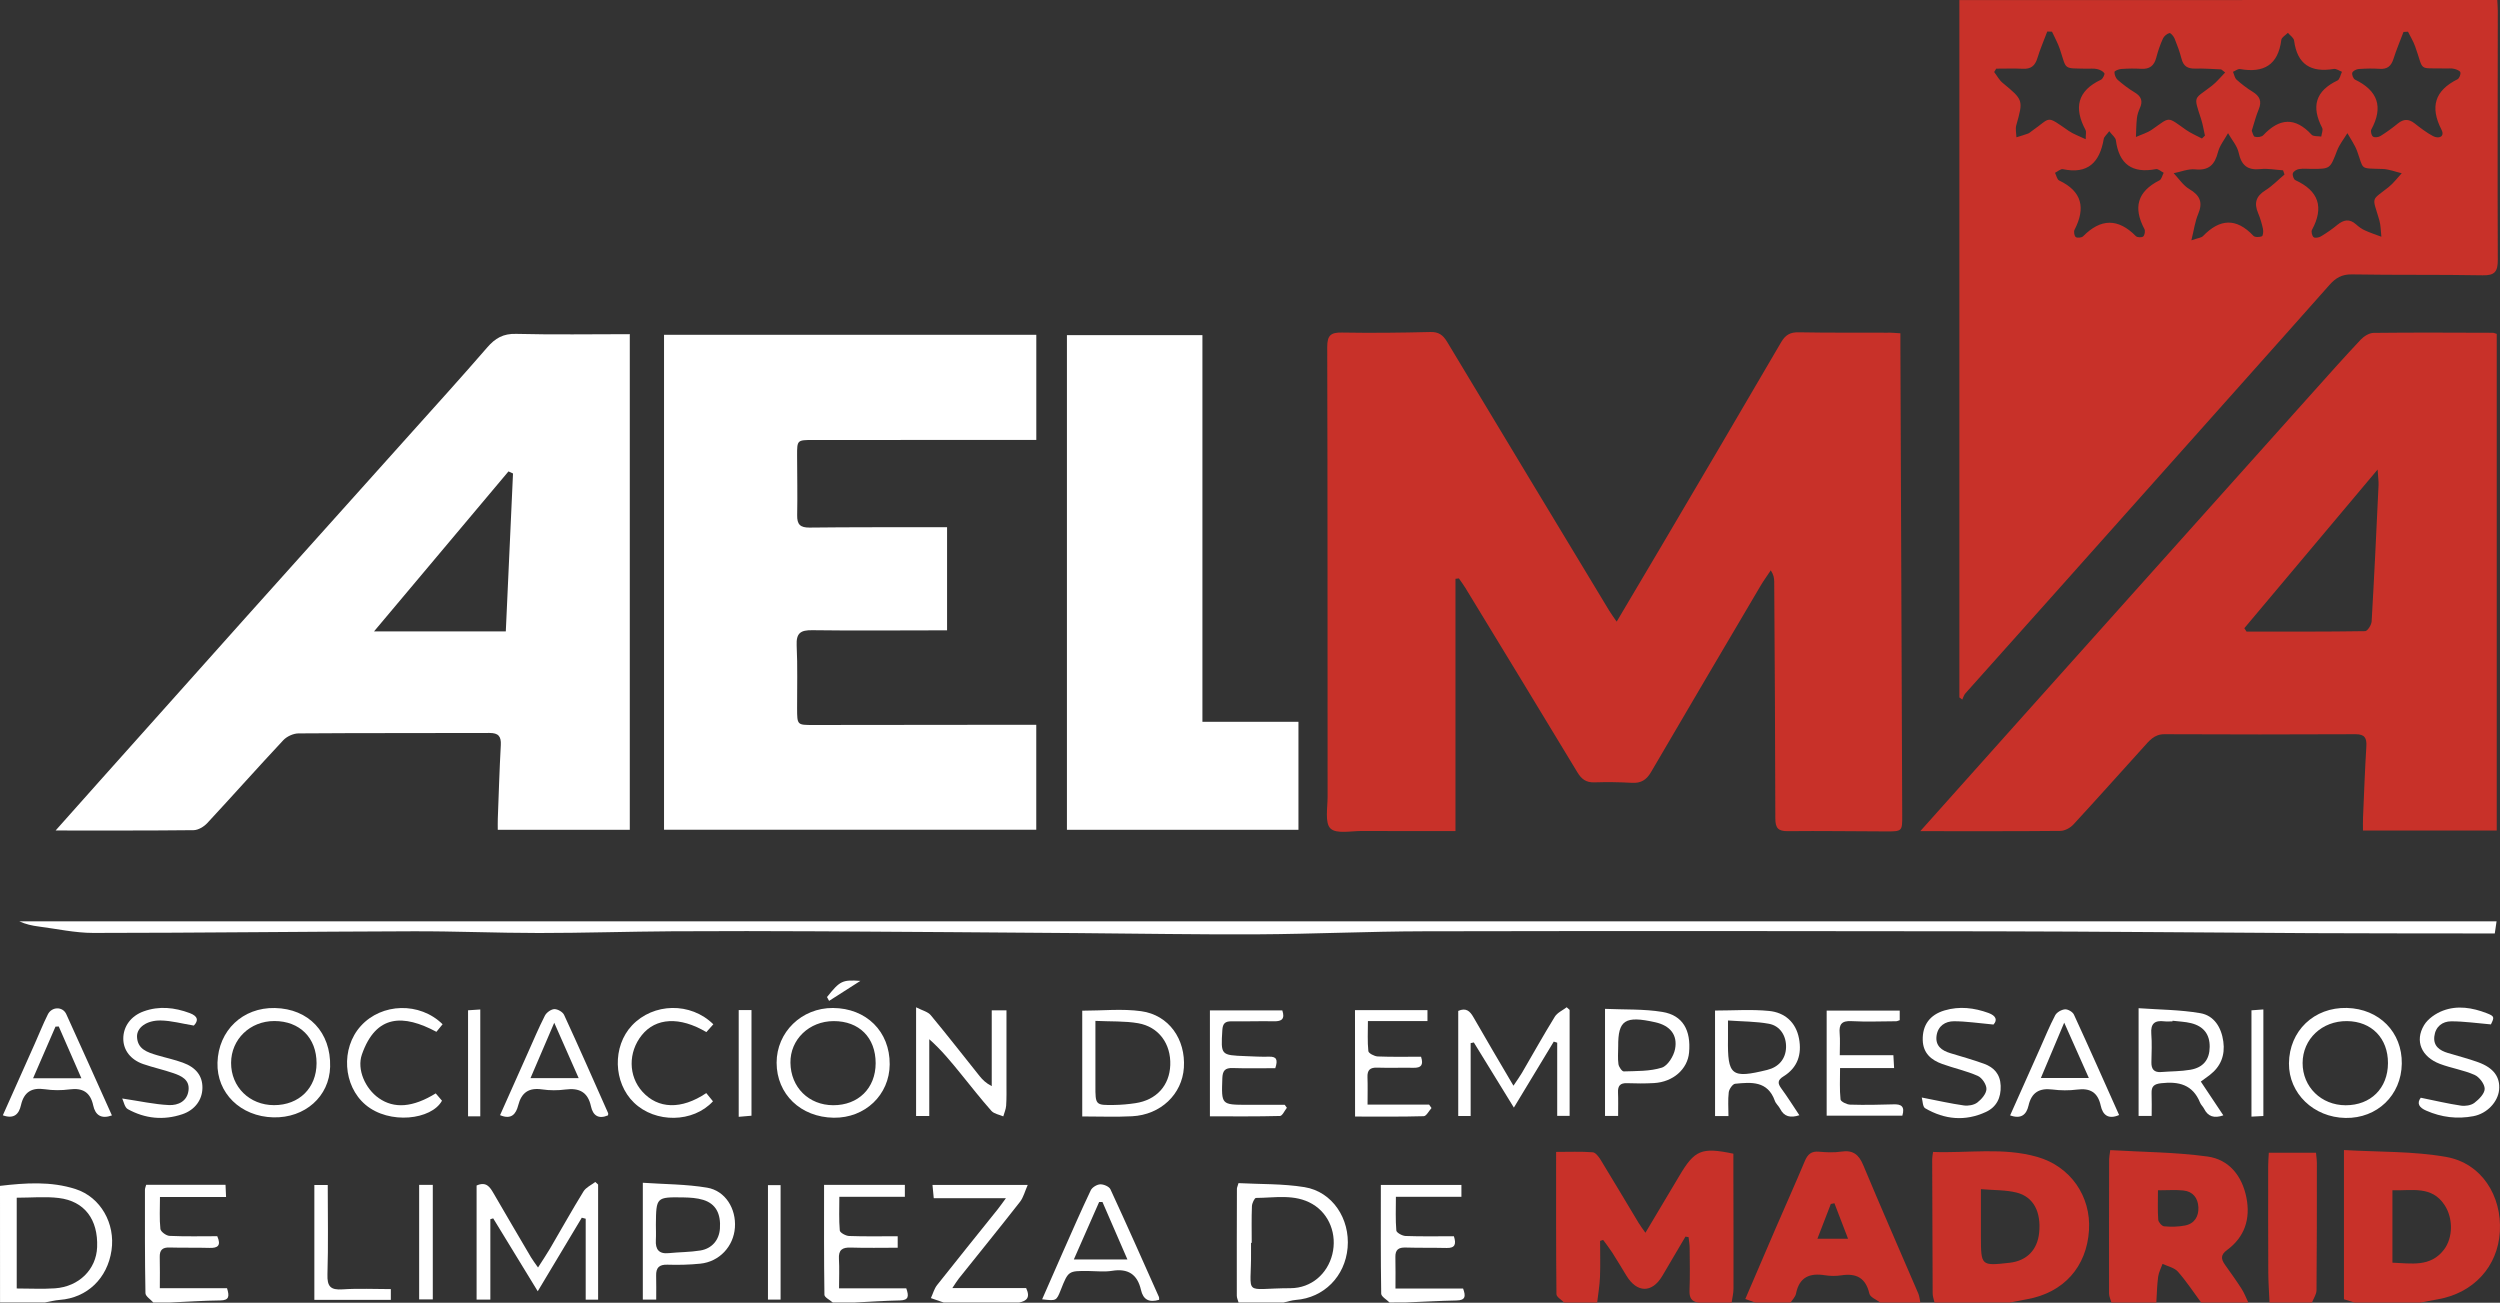 <svg width="664" height="346" viewBox="0 0 664 346" fill="none" xmlns="http://www.w3.org/2000/svg">
<rect x="0" y="0" width="664" height="346" fill="#333333" stroke="none"/>
<g clip-path="url(#clip0_97_309)">
<path d="M415.429 345.949C414.717 345.212 413.4 344.474 413.391 343.736C413.266 331.337 413.304 318.928 413.304 305.946C416.679 305.946 419.861 305.81 423.024 306.043C423.784 306.102 424.63 307.238 425.14 308.063C428.533 313.607 431.841 319.2 435.196 324.773C435.667 325.56 436.235 326.288 437.023 327.424C440.157 322.171 443.099 317.258 446.012 312.335C450.098 305.432 451.906 304.645 460.386 306.422C460.386 308.325 460.386 310.296 460.386 312.277C460.405 322.278 460.444 332.278 460.415 342.279C460.415 343.512 460.088 344.736 459.915 345.969C456.992 345.969 454.069 345.969 451.146 345.969C449.262 345.726 448.656 344.678 448.733 342.755C448.887 338.978 448.801 335.182 448.772 331.395C448.762 330.453 448.579 329.521 448.483 328.579C448.204 328.531 447.935 328.492 447.656 328.443C445.599 331.929 443.561 335.424 441.494 338.91C438.782 343.474 434.792 343.435 431.995 338.842C430.735 336.784 429.504 334.706 428.207 332.677C427.466 331.521 426.601 330.434 425.793 329.317C425.524 329.404 425.255 329.502 424.986 329.589C424.986 332.793 425.082 336.007 424.957 339.201C424.861 341.454 424.466 343.707 424.207 345.949C421.284 345.949 418.352 345.949 415.429 345.949Z" fill="#C83129"/>
<path d="M625.34 345.95C624.456 345.678 623.571 345.406 622.552 345.085C622.552 332.143 622.552 319.258 622.552 305.451C631.782 305.995 640.915 305.723 649.732 307.286C659.096 308.956 664.529 317.588 663.961 327.162C663.413 336.425 656.962 343.435 647.482 345.095C645.944 345.367 644.415 345.668 642.886 345.95C637.041 345.95 631.186 345.95 625.34 345.95ZM635.426 316.141C635.426 322.783 635.426 328.948 635.426 335.366C640.444 335.551 645.482 336.599 649.078 331.958C651.539 328.783 651.597 323.598 649.28 320.064C645.867 314.86 640.589 316.287 635.426 316.141Z" fill="#C83129"/>
<path d="M513.804 345.95C513.631 345.144 513.323 344.338 513.313 343.522C513.246 331.638 513.217 319.753 513.188 307.859C513.188 307.354 513.304 306.849 513.419 305.956C522.745 306.315 532.033 304.674 541.109 307.277C549.944 309.811 555.396 317.753 554.838 326.734C554.232 336.483 548.118 343.309 538.426 345.066C536.898 345.348 535.369 345.649 533.84 345.94C527.177 345.95 520.495 345.95 513.804 345.95ZM526.129 315.84C526.129 320.491 526.12 324.462 526.129 328.434C526.149 336.24 526.158 336.24 533.783 335.386C538.292 334.881 541.138 331.978 541.599 327.424C542.157 321.88 540.109 317.87 535.58 316.743C532.715 316.025 529.648 316.141 526.129 315.84Z" fill="#C83129"/>
<path d="M560.799 345.95C560.578 345.163 560.174 344.367 560.164 343.58C560.136 331.677 560.155 319.782 560.184 307.879C560.184 307.374 560.299 306.869 560.482 305.471C569.164 305.985 577.807 306.005 586.296 307.17C591.998 307.947 595.507 312.277 596.651 318.103C597.766 323.763 596.18 328.56 591.498 332.007C589.758 333.288 589.883 334.405 590.959 335.92C592.478 338.056 594.007 340.182 595.42 342.396C596.122 343.503 596.584 344.765 597.151 345.95C592.978 345.95 588.796 345.95 584.623 345.95C582.585 343.192 580.701 340.299 578.441 337.745C577.499 336.687 575.759 336.347 574.374 335.677C573.971 336.823 573.365 337.929 573.202 339.114C572.903 341.376 572.865 343.668 572.721 345.95C568.74 345.95 564.77 345.95 560.799 345.95ZM573.153 316.141C573.153 318.986 573.048 321.491 573.23 323.977C573.278 324.618 574.201 325.666 574.798 325.715C576.643 325.87 578.557 325.851 580.364 325.492C582.854 324.996 584.008 323.084 583.893 320.637C583.777 318.171 582.412 316.442 579.884 316.19C577.836 315.976 575.749 316.141 573.153 316.141Z" fill="#C83129"/>
<path d="M466.183 345.95C465.424 345.678 464.655 345.406 463.549 345.017C466.27 338.687 468.933 332.453 471.616 326.239C474.192 320.278 476.855 314.355 479.365 308.364C480.115 306.577 481.095 305.713 483.105 305.888C485.066 306.063 487.095 306.16 489.027 305.869C492.113 305.403 493.69 306.597 494.882 309.471C499.642 320.88 504.622 332.191 509.496 343.551C509.814 344.289 509.862 345.153 510.044 345.959C506.497 345.959 502.939 345.959 499.392 345.959C498.392 345.182 496.728 344.561 496.507 343.6C495.536 339.386 493.046 338.124 489.066 338.726C487.643 338.939 486.133 338.939 484.72 338.706C480.672 338.065 477.894 339.163 477.019 343.6C476.846 344.454 476.077 345.173 475.586 345.959C472.452 345.95 469.318 345.95 466.183 345.95ZM482.701 329.016C485.585 329.016 487.941 329.016 490.844 329.016C489.508 325.54 488.364 322.559 487.22 319.579C486.902 319.647 486.585 319.705 486.268 319.773C485.143 322.666 484.028 325.569 482.701 329.016Z" fill="#C83129"/>
<path d="M602.785 345.95C602.67 343.338 602.478 340.716 602.458 338.104C602.41 328.647 602.42 319.19 602.429 309.733C602.429 308.607 602.526 307.471 602.593 306.16C606.891 306.16 610.909 306.16 615.13 306.16C615.217 307.141 615.361 308.053 615.361 308.966C615.361 320.21 615.37 331.453 615.265 342.697C615.255 343.784 614.476 344.872 614.063 345.95C610.304 345.95 606.544 345.95 602.785 345.95Z" fill="#C83129"/>
<path d="M0 314.967C6.74 314.18 13.527 313.704 20.084 315.821C26.757 317.977 30.66 324.997 29.622 332.075C28.536 339.561 23.132 344.707 15.883 345.251C14.547 345.348 13.229 345.707 11.912 345.94C7.941 345.94 3.971 345.94 0.01 345.94C0 335.619 0 325.298 0 314.967ZM4.442 318.112C4.442 326.288 4.442 334.114 4.442 342.221C7.97 342.221 11.287 342.406 14.585 342.182C20.988 341.736 25.565 337.153 25.796 331.249C26.084 323.909 22.469 319.025 15.614 318.19C12.028 317.753 8.355 318.112 4.442 318.112Z" fill="white"/>
<path d="M328.967 345.95C328.803 345.348 328.496 344.755 328.496 344.153C328.476 334.677 328.496 325.21 328.524 315.734C328.524 315.442 328.678 315.151 328.947 314.238C334.726 314.549 340.696 314.365 346.484 315.306C353.878 316.51 358.598 323.695 357.925 331.405C357.252 339.036 351.609 344.697 344.177 345.26C343.071 345.348 341.975 345.717 340.879 345.959C336.899 345.95 332.928 345.95 328.967 345.95ZM332.457 330.113C332.399 330.113 332.332 330.113 332.274 330.113C332.274 330.851 332.264 331.589 332.274 332.327C332.409 344.687 329.745 342.173 342.754 342.144C348.33 342.124 352.58 338.289 353.858 333.162C355.166 327.919 353.099 322.443 348.58 319.792C343.879 317.035 338.639 318.151 333.591 318.171C333.216 318.171 332.543 319.569 332.514 320.336C332.38 323.589 332.457 326.851 332.457 330.113Z" fill="white"/>
<path d="M221.189 345.95C220.42 345.26 218.978 344.59 218.968 343.891C218.824 334.23 218.872 324.569 218.872 314.704C226.131 314.704 233.159 314.704 240.331 314.704C240.331 315.734 240.331 316.646 240.331 317.87C234.668 317.87 229.073 317.87 222.929 317.87C222.929 321.045 222.795 323.948 223.045 326.812C223.093 327.395 224.621 328.239 225.496 328.278C229.746 328.434 234.015 328.346 238.428 328.346C238.428 329.405 238.428 330.191 238.428 331.395C234.226 331.395 230.092 331.492 225.958 331.356C223.698 331.278 222.679 331.978 222.823 334.376C222.968 336.871 222.852 339.376 222.852 342.182C229.025 342.182 234.822 342.182 240.706 342.182C241.408 344.221 241.418 345.348 238.995 345.396C234.938 345.474 230.89 345.755 226.842 345.959C224.948 345.95 223.064 345.95 221.189 345.95Z" fill="white"/>
<path d="M40.727 345.95C39.996 345.115 38.64 344.299 38.631 343.454C38.458 334.308 38.496 325.162 38.496 316.006C38.496 315.617 38.688 315.219 38.823 314.675C45.832 314.675 52.764 314.675 59.898 314.675C59.946 315.695 59.984 316.598 60.042 317.918C54.216 317.918 48.553 317.918 42.486 317.918C42.486 321.025 42.313 323.734 42.601 326.405C42.678 327.133 44.149 328.21 45.024 328.249C49.274 328.444 53.533 328.337 57.706 328.337C58.782 330.813 57.879 331.512 55.658 331.444C52.12 331.337 48.572 331.444 45.034 331.337C43.159 331.279 42.371 331.997 42.428 333.9C42.505 336.522 42.448 339.143 42.448 342.153C48.505 342.153 54.379 342.153 60.302 342.153C60.955 344.289 60.898 345.367 58.504 345.396C54.033 345.445 49.572 345.746 45.111 345.95C43.649 345.95 42.188 345.95 40.727 345.95Z" fill="white"/>
<path d="M369.069 345.949C368.299 345.163 366.867 344.396 366.848 343.6C366.694 334.046 366.751 324.492 366.751 314.724C373.962 314.724 380.99 314.724 388.153 314.724C388.153 315.763 388.153 316.666 388.153 317.879C382.433 317.879 376.847 317.879 370.751 317.879C370.751 321.064 370.616 323.967 370.866 326.831C370.914 327.404 372.443 328.249 373.318 328.278C377.568 328.434 381.836 328.346 386.153 328.346C386.817 330.443 386.49 331.521 384.221 331.463C380.577 331.376 376.923 331.453 373.28 331.346C371.453 331.298 370.568 331.939 370.616 333.871C370.684 336.57 370.636 339.269 370.636 342.231C376.914 342.231 382.721 342.231 388.595 342.231C389.345 344.27 389.249 345.367 386.865 345.406C382.394 345.493 377.933 345.746 373.462 345.93C371.991 345.949 370.53 345.949 369.069 345.949Z" fill="white"/>
<path d="M250.638 345.95C249.677 345.62 248.715 345.28 247.244 344.775C247.802 343.581 248.129 342.28 248.888 341.318C254.205 334.58 259.608 327.909 264.973 321.21C265.627 320.394 266.213 319.54 267.165 318.248C260.618 318.248 254.474 318.248 248.004 318.248C247.879 316.918 247.783 315.947 247.667 314.714C255.993 314.714 264.069 314.714 272.963 314.714C272.203 316.433 271.828 318.025 270.924 319.19C265.579 326.036 260.099 332.774 254.676 339.561C254.167 340.202 253.743 340.92 252.945 342.105C259.82 342.105 266.281 342.105 272.54 342.105C273.77 344.726 272.578 345.552 270.694 345.95C264.002 345.95 257.32 345.95 250.638 345.95Z" fill="white"/>
<path d="M663.279 0C663.337 1.087 663.414 2.01 663.414 2.942C663.394 24.953 663.318 46.975 663.414 68.986C663.423 72.112 662.644 73.19 659.404 73.122C647.819 72.909 636.224 73.083 624.639 72.879C622.004 72.831 620.331 73.841 618.735 75.647C610.88 84.521 602.987 93.357 595.103 102.212C578.778 120.534 562.453 138.856 546.118 157.168C538.09 166.168 530.033 175.14 522.015 184.15C521.62 184.597 521.447 185.248 521.178 185.801C520.918 185.617 520.659 185.422 520.409 185.238C520.409 123.592 520.409 61.947 520.409 0.019C568.048 0 615.592 0 663.279 0ZM606.766 46.343C606.641 45.974 606.506 45.605 606.381 45.237C604.391 45.11 602.381 44.703 600.42 44.907C597.017 45.266 595.334 44.004 594.594 40.576C594.2 38.721 592.738 37.1 591.767 35.372C590.854 37.032 589.565 38.605 589.104 40.382C588.248 43.722 586.7 45.353 583.037 44.984C581.182 44.8 579.23 45.635 577.326 46.004C578.691 47.441 579.845 49.247 581.48 50.218C584.316 51.888 585.152 53.752 583.826 56.869C582.999 58.82 582.73 61.005 582.028 63.83C583.816 63.199 584.681 63.16 585.114 62.704C589.575 58.082 593.959 57.801 598.497 62.626C598.901 63.053 600.103 63.024 600.747 62.762C601.074 62.626 601.189 61.442 601.045 60.801C600.737 59.374 600.324 57.946 599.757 56.606C598.632 53.965 599.18 52.111 601.68 50.557C603.535 49.392 605.083 47.761 606.766 46.343ZM545.012 8.418C544.589 8.399 544.176 8.379 543.753 8.37C542.868 10.729 541.859 13.04 541.128 15.448C540.513 17.477 539.407 18.37 537.292 18.264C534.936 18.147 532.562 18.234 530.196 18.234C530.014 18.535 529.831 18.827 529.648 19.128C530.389 20.089 530.975 21.244 531.879 21.992C537.426 26.585 537.407 26.546 535.523 33.275C535.244 34.255 535.532 35.401 535.561 36.469C536.59 36.148 537.628 35.847 538.647 35.478C539.022 35.343 539.34 35.013 539.686 34.779C544.906 31.138 543.253 30.488 549.473 34.779C550.704 35.624 552.175 36.119 553.963 36.974C553.963 35.566 554.146 34.954 553.934 34.556C550.762 28.663 551.733 24.128 558.03 21.167C558.52 20.934 559.097 19.691 558.915 19.438C558.52 18.885 557.694 18.497 556.982 18.341C556.078 18.147 555.117 18.264 554.175 18.244C547.877 18.099 548.964 18.671 547.108 13.069C546.57 11.447 545.714 9.952 545.012 8.418ZM614.024 44.858C612.88 44.858 611.707 44.732 610.592 44.907C609.986 45.004 609.15 45.508 608.986 46.013C608.823 46.528 609.198 47.645 609.64 47.848C615.832 50.693 617.322 55.014 614.053 61.073C613.803 61.539 614.092 62.694 614.505 63.005C614.899 63.296 615.918 63.102 616.457 62.772C617.976 61.859 619.447 60.84 620.812 59.713C622.495 58.335 624.062 58.053 625.783 59.607C626.475 60.228 627.263 60.811 628.11 61.189C629.532 61.84 631.032 62.325 632.494 62.879C632.321 61.403 632.349 59.879 631.946 58.471C630.061 52.033 629.638 53.47 634.388 49.713C635.705 48.674 636.734 47.256 637.897 46.013C636.195 45.615 634.494 44.926 632.773 44.877C626.571 44.673 627.908 45.217 626.042 40.11C625.427 38.44 624.341 36.945 623.466 35.372C622.543 36.896 621.379 38.323 620.745 39.964C618.87 44.839 618.957 44.868 614.024 44.858ZM590.998 19.254C590.21 18.662 590.046 18.438 589.873 18.429C587.585 18.331 585.297 18.157 583.008 18.215C581.047 18.264 579.903 17.584 579.403 15.584C578.941 13.758 578.278 11.982 577.567 10.234C577.317 9.632 576.528 8.7 576.201 8.787C575.528 8.962 574.769 9.603 574.471 10.253C573.74 11.865 573.154 13.564 572.711 15.283C572.154 17.467 570.913 18.419 568.673 18.273C566.914 18.166 565.126 18.196 563.366 18.322C562.732 18.361 561.597 18.836 561.597 19.118C561.587 19.817 561.924 20.739 562.443 21.196C563.856 22.429 565.366 23.584 566.972 24.546C568.741 25.604 569.202 26.857 568.346 28.73C567.962 29.585 567.654 30.517 567.558 31.439C567.375 33.071 567.375 34.731 567.308 36.382C568.731 35.741 570.288 35.304 571.548 34.43C576.519 30.993 575.423 30.837 580.585 34.478C581.893 35.401 583.412 36.032 584.835 36.789C585.104 36.537 585.364 36.275 585.633 36.022C585.297 34.546 585.075 33.032 584.604 31.595C582.499 25.148 582.701 26.517 587.518 22.749C588.767 21.769 589.796 20.477 590.998 19.254ZM639.56 8.418C639.166 8.438 638.762 8.467 638.368 8.486C637.474 10.865 636.474 13.224 635.705 15.642C635.109 17.526 634.09 18.419 632.071 18.283C630.205 18.157 628.311 18.196 626.437 18.331C625.831 18.38 624.918 18.846 624.764 19.332C624.61 19.827 625.033 20.924 625.494 21.147C631.561 24.08 633.071 28.4 629.811 34.42C629.571 34.867 629.869 36.032 630.282 36.294C630.744 36.585 631.744 36.45 632.273 36.11C633.869 35.119 635.397 34.012 636.849 32.818C638.387 31.556 639.762 31.546 641.32 32.77C642.877 33.993 644.473 35.226 646.213 36.148C647.742 36.964 649.405 36.304 648.463 34.459C645.358 28.381 646.675 24.06 652.722 21.05C653.194 20.817 653.617 19.73 653.472 19.205C653.347 18.759 652.405 18.419 651.771 18.273C651.078 18.108 650.319 18.205 649.588 18.186C642.002 18.001 643.925 19.186 641.474 12.351C640.993 10.981 640.204 9.729 639.56 8.418ZM598.064 34.731C598.276 35.187 598.449 36.207 598.882 36.323C599.555 36.517 600.68 36.382 601.122 35.916C605.391 31.371 609.573 31.012 613.957 35.77C614.438 36.294 615.649 36.119 616.524 36.275C616.62 35.488 617.063 34.527 616.765 33.954C613.832 28.303 614.986 24.157 620.831 21.38C621.447 21.089 621.639 19.866 622.024 19.07C621.293 18.798 620.514 18.196 619.851 18.312C613.842 19.302 610.159 17.195 609.313 10.787C609.217 10.04 608.237 9.409 607.669 8.719C607.064 9.341 606.006 9.904 605.919 10.583C605.073 17.302 601.208 19.438 594.959 18.341C594.392 18.244 593.709 18.817 593.084 19.079C593.392 19.788 593.526 20.701 594.046 21.167C595.363 22.351 596.786 23.439 598.286 24.361C600.18 25.526 600.814 26.895 599.91 29.061C599.18 30.789 598.728 32.643 598.064 34.731ZM560.213 34.847C559.52 35.799 558.857 36.304 558.751 36.906C557.694 43.13 554.54 46.324 547.916 44.936C547.3 44.809 546.512 45.557 545.81 45.897C546.166 46.596 546.349 47.674 546.906 47.936C553.031 50.839 553.973 55.267 550.992 61.044C550.742 61.529 550.935 62.685 551.329 62.966C551.742 63.257 552.886 63.141 553.271 62.762C557.963 58.005 562.558 57.937 567.289 62.714C567.654 63.083 568.846 63.131 569.231 62.811C569.625 62.481 569.827 61.345 569.567 60.849C566.51 55.121 567.693 50.849 573.548 47.907C574.115 47.625 574.307 46.577 574.673 45.887C573.98 45.538 573.221 44.8 572.615 44.916C566.347 46.11 562.818 43.673 561.972 37.226C561.857 36.488 560.962 35.847 560.213 34.847Z" fill="#C83129"/>
<path d="M504.747 88.522C504.747 89.988 504.747 91.027 504.747 92.075C504.91 133.574 505.074 175.082 505.228 216.58C505.247 220.794 505.237 220.833 500.901 220.823C492.239 220.804 483.566 220.658 474.904 220.755C472.308 220.784 471.529 219.988 471.529 217.357C471.51 196.394 471.356 175.431 471.231 154.478C471.222 153.575 471.097 152.672 470.318 151.478C469.395 152.876 468.395 154.236 467.549 155.682C457.848 172.14 448.137 188.588 438.504 205.084C437.292 207.152 435.831 208.055 433.456 207.919C430.12 207.725 426.774 207.686 423.438 207.793C421.275 207.861 420.044 206.939 418.958 205.133C409.084 188.782 399.142 172.47 389.211 156.158C388.682 155.284 388.067 154.469 387.48 153.624C387.182 153.663 386.874 153.692 386.576 153.731C386.576 175.985 386.576 198.229 386.576 220.726C377.818 220.726 369.79 220.755 361.761 220.707C358.868 220.687 354.935 221.561 353.368 220.037C351.849 218.561 352.609 214.541 352.609 211.638C352.58 171.819 352.618 132.001 352.512 92.192C352.503 89.085 353.445 88.269 356.406 88.327C364.232 88.463 372.068 88.376 379.894 88.182C382.106 88.124 383.259 88.968 384.355 90.794C398.671 114.63 413.054 138.419 427.428 162.226C427.947 163.081 428.553 163.877 429.389 165.11C433.648 157.906 437.658 151.177 441.638 144.419C452.127 126.602 462.645 108.795 473.048 90.93C474.212 88.929 475.49 88.211 477.759 88.259C485.586 88.405 493.421 88.337 501.247 88.366C502.257 88.327 503.276 88.434 504.747 88.522Z" fill="#C83129"/>
<path d="M510.025 220.755C519.726 209.9 528.735 199.812 537.744 189.733C550.541 175.422 563.347 161.129 576.144 146.827C588.806 132.68 601.458 118.524 614.13 104.387C618.399 99.62 622.649 94.842 627.033 90.182C627.879 89.289 629.283 88.424 630.436 88.415C640.983 88.288 651.53 88.356 662.077 88.386C662.375 88.386 662.664 88.541 663.135 88.677C663.135 132.554 663.135 176.441 663.135 220.581C651.271 220.581 639.637 220.581 627.61 220.581C627.61 219.396 627.571 218.289 627.619 217.182C627.888 210.871 628.119 204.55 628.504 198.239C628.638 195.986 628.052 194.996 625.619 195.006C608.708 195.083 591.786 195.093 574.875 195.006C572.125 194.996 570.788 196.812 569.269 198.491C563.068 205.327 556.944 212.23 550.675 219.008C549.848 219.901 548.397 220.678 547.233 220.687C535.138 220.804 523.053 220.755 510.025 220.755ZM596.094 166.848C596.286 167.149 596.488 167.45 596.68 167.751C607.179 167.751 617.688 167.8 628.187 167.635C628.802 167.625 629.859 165.984 629.907 165.052C630.609 152.993 631.177 140.914 631.744 128.845C631.792 127.796 631.619 126.738 631.494 124.709C619.236 139.293 607.669 153.07 596.094 166.848Z" fill="#C83129"/>
<path d="M167.271 88.754C167.271 132.826 167.271 176.519 167.271 220.396C155.599 220.396 144.158 220.396 132.208 220.396C132.208 219.415 132.179 218.425 132.217 217.444C132.467 210.919 132.659 204.395 133.015 197.88C133.14 195.559 132.352 194.666 130.016 194.675C113.104 194.734 96.192 194.666 79.271 194.792C77.905 194.802 76.175 195.598 75.233 196.608C68.426 203.88 61.811 211.337 55.033 218.629C54.148 219.58 52.648 220.474 51.427 220.493C39.428 220.629 27.42 220.58 14.768 220.58C18.95 215.891 22.796 211.551 26.651 207.23C39.428 192.918 52.206 178.587 65.003 164.294C79.482 148.118 93.99 131.971 108.479 115.805C115.479 107.999 122.526 100.231 129.391 92.298C131.525 89.823 133.65 88.58 137.082 88.677C147.071 88.929 157.08 88.754 167.271 88.754ZM136.255 125.757C135.851 125.573 135.457 125.388 135.053 125.204C123.324 139.166 111.594 153.128 99.346 167.693C111.556 167.693 122.757 167.693 134.342 167.693C134.986 153.585 135.621 139.671 136.255 125.757Z" fill="white"/>
<path d="M176.367 88.929C209.383 88.929 242.226 88.929 275.241 88.929C275.241 98.114 275.241 107.309 275.241 116.844C273.876 116.844 272.761 116.844 271.646 116.844C253.061 116.844 234.486 116.844 215.901 116.863C211.709 116.863 211.7 116.893 211.709 121.048C211.719 126.311 211.834 131.583 211.729 136.846C211.681 139.312 212.555 140.147 215.017 140.127C225.871 140.001 236.726 140.04 247.581 140.021C248.821 140.021 250.061 140.021 251.542 140.021C251.542 149.138 251.542 158.022 251.542 167.421C250.504 167.421 249.398 167.421 248.302 167.421C237.447 167.431 226.592 167.528 215.738 167.382C212.671 167.343 211.44 168.11 211.594 171.431C211.863 177.004 211.69 182.587 211.709 188.17C211.729 192.568 211.729 192.559 215.959 192.559C234.64 192.53 253.33 192.52 272.011 192.5C273.03 192.5 274.049 192.5 275.232 192.5C275.232 201.909 275.232 211.026 275.232 220.376C242.216 220.376 209.402 220.376 176.367 220.376C176.367 176.587 176.367 132.845 176.367 88.929Z" fill="white"/>
<path d="M319.362 89.007C319.362 123.281 319.362 157.371 319.362 191.714C327.996 191.714 336.312 191.714 344.869 191.714C344.869 201.375 344.869 210.783 344.869 220.396C324.496 220.396 304.094 220.396 283.375 220.396C283.375 176.616 283.375 132.942 283.375 89.007C295.201 89.007 307.046 89.007 319.362 89.007Z" fill="white"/>
<path d="M663.087 244.699C662.933 245.767 662.779 246.767 662.615 247.923C660.702 247.923 658.962 247.923 657.212 247.923C642.906 247.903 628.6 247.913 614.293 247.845C586.017 247.699 557.751 247.408 529.475 247.359C479.048 247.272 428.63 247.253 378.202 247.35C363.492 247.379 348.772 248.078 334.062 248.156C318.295 248.243 302.527 247.952 286.769 247.835C263.906 247.67 241.052 247.476 218.189 247.359C204.96 247.291 191.721 247.272 178.491 247.35C166.704 247.427 154.907 247.806 143.12 247.806C131.967 247.806 120.805 247.311 109.652 247.35C81.367 247.427 53.072 247.777 24.786 247.787C19.94 247.787 15.095 246.699 10.249 246.078C8.528 245.854 6.836 245.495 5.134 244.709C224.362 244.699 443.609 244.699 663.087 244.699Z" fill="white"/>
<path d="M154.523 323.424C150.792 329.657 147.062 335.881 142.822 342.959C138.592 336.026 134.794 329.812 130.996 323.598C130.746 323.666 130.487 323.744 130.237 323.812C130.237 330.88 130.237 337.949 130.237 345.173C128.814 345.173 127.804 345.173 126.583 345.173C126.583 334.978 126.583 324.851 126.583 314.869C129.121 313.763 130.083 315.219 131.035 316.85C134.342 322.559 137.688 328.249 141.034 333.939C141.495 334.716 142.053 335.434 142.899 336.648C144.13 334.706 145.158 333.201 146.081 331.628C149.052 326.569 151.898 321.433 154.975 316.442C155.638 315.365 157.042 314.753 158.109 313.928C158.359 314.161 158.609 314.384 158.859 314.617C158.859 324.754 158.859 334.89 158.859 345.192C157.811 345.192 156.917 345.192 155.561 345.192C155.561 338.017 155.561 330.851 155.561 323.695C155.205 323.608 154.859 323.511 154.523 323.424Z" fill="white"/>
<path d="M412.679 276.653C409.295 282.246 405.92 287.839 402.084 294.179C398.258 287.955 394.854 282.411 391.451 276.877C391.172 276.935 390.893 276.993 390.605 277.051C390.605 283.46 390.605 289.868 390.605 296.402C389.259 296.402 388.461 296.402 387.307 296.402C387.307 287.12 387.307 277.809 387.307 268.497C389.364 267.594 390.393 268.497 391.355 270.187C394.72 276.09 398.2 281.935 401.969 288.363C402.911 286.955 403.613 286.003 404.209 284.984C407.122 280.003 409.92 274.954 412.949 270.051C413.612 268.963 415.035 268.352 416.112 267.526C416.371 267.759 416.631 267.992 416.89 268.225C416.89 277.546 416.89 286.858 416.89 296.383C415.891 296.383 414.919 296.383 413.593 296.383C413.593 289.858 413.593 283.392 413.593 276.935C413.285 276.838 412.987 276.741 412.679 276.653Z" fill="white"/>
<path d="M243.312 296.412C243.312 287.023 243.312 277.789 243.312 267.536C244.927 268.371 246.437 268.701 247.215 269.643C251.628 274.954 255.868 280.42 260.185 285.809C260.954 286.77 261.829 287.654 263.406 288.479C263.406 281.799 263.406 275.128 263.406 268.342C265.012 268.342 266.002 268.342 267.319 268.342C267.319 274.895 267.319 281.284 267.319 287.683C267.319 289.683 267.367 291.683 267.233 293.674C267.165 294.635 266.733 295.567 266.473 296.509C265.406 296.043 264.031 295.849 263.319 295.052C260.541 291.926 257.964 288.615 255.32 285.362C252.715 282.158 250.128 278.954 246.812 276.012C246.812 282.77 246.812 289.518 246.812 296.402C245.437 296.412 244.456 296.412 243.312 296.412Z" fill="white"/>
<path d="M455.512 268.4C460.338 268.4 465.145 268.04 469.866 268.506C473.991 268.914 476.99 271.458 477.817 275.837C478.606 280.041 477.442 283.585 473.693 285.886C472.087 286.877 472.106 287.722 473.135 289.12C474.789 291.372 476.269 293.751 477.913 296.208C475.539 296.965 473.875 296.625 472.789 294.479C472.414 293.741 471.674 293.159 471.404 292.392C469.501 287.022 465.117 287.421 460.848 287.848C460.194 287.916 459.261 289.265 459.156 290.1C458.906 292.149 459.079 294.246 459.079 296.431C457.742 296.431 456.819 296.431 455.521 296.431C455.512 287.139 455.512 277.808 455.512 268.4ZM458.954 271.041C458.954 273.031 458.973 274.478 458.954 275.924C458.819 285.692 459.857 286.508 469.376 284.168C472.452 283.411 474.279 281.236 474.375 278.206C474.471 275.177 472.837 272.468 469.828 271.914C466.414 271.283 462.876 271.322 458.954 271.041Z" fill="white"/>
<path d="M287.442 296.528C287.442 286.955 287.442 277.75 287.442 268.439C292.778 268.439 298.037 267.866 303.114 268.574C310.469 269.594 314.93 276.031 314.439 283.566C313.978 290.634 308.277 296.101 300.662 296.48C296.393 296.703 292.115 296.528 287.442 296.528ZM290.942 271.147C290.942 277.177 290.951 282.731 290.942 288.275C290.932 293.518 290.932 293.557 295.96 293.479C297.826 293.45 299.701 293.285 301.556 293.004C307.142 292.178 310.632 288.314 310.824 282.877C311.026 277.255 307.796 272.73 302.287 271.769C298.749 271.157 295.076 271.342 290.942 271.147Z" fill="white"/>
<path d="M637.916 282.527C637.791 290.897 631.378 297.072 622.966 296.926C614.486 296.781 607.881 290.402 607.948 282.42C608.025 273.789 614.621 267.497 623.341 267.71C631.926 267.934 638.051 274.158 637.916 282.527ZM634.244 282.382C634.272 275.76 629.907 271.274 623.379 271.206C616.726 271.128 611.592 275.964 611.573 282.333C611.554 288.673 616.505 293.538 622.995 293.557C629.667 293.567 634.215 289.052 634.244 282.382Z" fill="white"/>
<path d="M236.303 282.702C236.245 290.8 229.775 296.975 221.458 296.868C212.661 296.751 206.277 290.605 206.268 282.265C206.268 274.138 212.901 267.681 221.218 267.72C230.111 267.769 236.37 273.983 236.303 282.702ZM221.429 271.206C214.92 271.215 209.854 276.09 209.94 282.275C210.027 288.799 214.796 293.518 221.295 293.547C227.967 293.567 232.563 289.023 232.573 282.391C232.573 275.585 228.198 271.196 221.429 271.206Z" fill="white"/>
<path d="M571.481 296.392C570.154 296.392 569.173 296.392 568.01 296.392C568.01 287.052 568.01 277.847 568.01 267.778C573.586 268.177 579.067 268.177 584.403 269.099C588.066 269.73 589.998 272.866 590.517 276.643C591.008 280.275 589.844 283.246 586.941 285.498C586.22 286.061 585.46 286.586 584.537 287.265C586.575 290.324 588.517 293.237 590.517 296.237C588.066 297.091 586.441 296.567 585.383 294.45C585.104 293.897 584.576 293.45 584.345 292.878C582.403 288.042 578.653 287.178 574.009 287.702C572.144 287.916 571.394 288.499 571.461 290.363C571.538 292.314 571.481 294.285 571.481 296.392ZM577.028 271.109C577.019 271.167 577.019 271.216 577.009 271.274C576.278 271.274 575.538 271.352 574.827 271.264C572.317 270.953 571.173 271.847 571.385 274.565C571.586 277.07 571.461 279.605 571.413 282.129C571.375 283.974 572.125 284.887 574.019 284.731C576.605 284.527 579.22 284.566 581.768 284.129C585.229 283.527 586.864 281.391 586.893 278.061C586.931 274.76 585.316 272.585 581.951 271.75C580.355 271.352 578.672 271.313 577.028 271.109Z" fill="white"/>
<path d="M72.579 296.771C63.897 296.548 57.533 290.314 57.763 282.245C58.013 273.682 64.465 267.545 73.012 267.73C82.011 267.924 87.924 274.216 87.683 283.343C87.481 291.217 81.001 296.984 72.579 296.771ZM72.868 271.186C66.407 271.186 61.398 276.031 61.378 282.294C61.359 288.683 66.263 293.518 72.771 293.528C79.444 293.538 84.068 288.974 84.078 282.381C84.078 275.653 79.617 271.196 72.868 271.186Z" fill="white"/>
<path d="M174.29 345.173C172.886 345.173 171.896 345.173 170.733 345.173C170.733 334.968 170.733 324.929 170.733 314.141C176.511 314.54 182.241 314.51 187.798 315.443C192.683 316.268 195.557 321.055 195.192 326.055C194.827 331.075 191.058 335.114 186.01 335.629C183.116 335.92 180.184 335.998 177.271 335.9C175.079 335.833 174.213 336.697 174.271 338.823C174.329 340.901 174.29 342.979 174.29 345.173ZM174.204 325.259C174.204 326.628 174.271 327.987 174.194 329.347C174.05 331.852 175.002 333.104 177.646 332.832C180.424 332.551 183.251 332.58 186.001 332.133C189.116 331.628 190.99 329.337 191.212 326.346C191.5 322.336 190.106 319.715 186.77 318.686C185.116 318.181 183.309 318.064 181.568 318.035C174.281 317.918 174.281 317.957 174.204 325.259Z" fill="white"/>
<path d="M307.863 345.231C305.161 346.037 303.623 345.153 303.046 342.619C302.094 338.444 299.595 336.842 295.364 337.531C293.336 337.862 291.201 337.599 289.124 337.58C283.75 337.531 283.75 337.531 281.75 342.58C280.568 345.542 280.568 345.542 276.789 345.095C278.664 340.823 280.481 336.638 282.337 332.463C284.76 327.006 287.134 321.54 289.701 316.151C290.076 315.355 291.336 314.598 292.22 314.559C293.124 314.52 294.585 315.132 294.932 315.879C299.325 325.375 303.565 334.949 307.824 344.503C307.901 344.668 307.853 344.901 307.863 345.231ZM299.441 334.512C297.114 329.152 294.97 324.2 292.816 319.248C292.518 319.248 292.23 319.248 291.932 319.248C289.749 324.2 287.567 329.152 285.211 334.512C290.163 334.512 294.46 334.512 299.441 334.512Z" fill="white"/>
<path d="M485.162 296.314C485.162 286.993 485.162 277.866 485.162 268.419C491.546 268.419 497.94 268.419 504.564 268.419C504.564 269.186 504.564 270.05 504.564 270.963C504.18 271.079 503.891 271.245 503.603 271.245C499.642 271.264 495.671 271.429 491.719 271.215C489.133 271.079 488.412 272.08 488.614 274.478C488.768 276.245 488.643 278.041 488.643 280.265C493.421 280.265 498.046 280.265 502.882 280.265C502.959 281.575 503.007 282.459 503.074 283.673C498.305 283.673 493.758 283.673 488.72 283.673C488.72 286.654 488.566 289.362 488.845 292.013C488.902 292.576 490.489 293.363 491.393 293.392C495.248 293.508 499.113 293.44 502.968 293.314C505.026 293.246 505.968 293.897 505.266 296.314C498.757 296.314 492.142 296.314 485.162 296.314Z" fill="white"/>
<path d="M429.774 296.392C428.427 296.392 427.437 296.392 426.293 296.392C426.293 287.023 426.293 277.818 426.293 267.953C431.466 268.186 436.58 267.953 441.532 268.769C446.954 269.662 449.156 273.614 448.618 279.566C448.214 283.974 444.387 287.372 439.311 287.663C436.927 287.799 434.513 287.78 432.119 287.693C430.35 287.634 429.677 288.372 429.745 290.11C429.831 292.101 429.774 294.091 429.774 296.392ZM429.793 277.934C429.793 279.507 429.639 281.1 429.86 282.644C429.966 283.372 430.802 284.585 431.273 284.566C434.667 284.45 438.205 284.566 441.378 283.566C442.945 283.071 444.522 280.527 444.887 278.663C445.647 274.837 443.532 272.381 439.657 271.517C431.61 269.711 429.735 270.924 429.793 277.934Z" fill="white"/>
<path d="M533.888 296.247C536.532 290.324 539.157 284.421 541.801 278.517C543.128 275.546 544.349 272.526 545.858 269.662C546.281 268.856 547.541 268.147 548.473 268.079C549.242 268.021 550.512 268.759 550.838 269.487C554.905 278.323 558.847 287.227 562.837 296.15C559.982 297.392 558.491 296.15 557.953 293.664C557.184 290.12 555.146 288.945 551.675 289.392C549.521 289.673 547.271 289.644 545.118 289.372C541.637 288.935 539.561 290.169 538.772 293.664C538.205 296.082 536.782 297.286 533.888 296.247ZM542.051 286.324C546.656 286.324 550.444 286.324 554.8 286.324C552.607 281.391 550.617 276.915 548.252 271.614C545.973 277.022 544.089 281.479 542.051 286.324Z" fill="white"/>
<path d="M359.886 268.293C366.415 268.293 372.654 268.293 379.135 268.293C379.135 269.148 379.135 270.012 379.135 271.187C374 271.187 368.943 271.187 363.319 271.187C363.319 274.051 363.165 276.634 363.434 279.177C363.501 279.76 365.04 280.556 365.934 280.595C369.76 280.75 373.606 280.663 377.433 280.663C378.144 282.906 377.423 283.634 375.481 283.605C372.251 283.547 369.011 283.673 365.79 283.566C363.896 283.498 363.127 284.197 363.203 286.11C363.29 288.411 363.223 290.712 363.223 293.382C368.837 293.382 374.202 293.382 379.567 293.382C379.779 293.683 380 293.984 380.211 294.295C379.519 295.052 378.846 296.441 378.144 296.46C372.126 296.635 366.107 296.557 359.906 296.557C359.886 287.042 359.886 277.838 359.886 268.293Z" fill="white"/>
<path d="M29.728 296.256C26.892 297.276 25.315 296.188 24.757 293.606C23.998 290.081 21.94 288.887 18.469 289.343C16.316 289.625 14.056 289.625 11.912 289.304C8.403 288.79 6.365 290.042 5.567 293.538C5.028 295.917 3.721 297.286 0.75 296.227C3.577 289.887 6.413 283.537 9.249 277.177C10.403 274.594 11.441 271.953 12.71 269.419C13.758 267.332 16.643 267.273 17.594 269.342C21.69 278.294 25.68 287.275 29.728 296.256ZM15.604 272.633C15.316 272.643 15.027 272.662 14.739 272.672C12.816 277.109 10.883 281.537 8.788 286.382C13.354 286.382 17.239 286.382 21.613 286.382C19.498 281.546 17.546 277.09 15.604 272.633Z" fill="white"/>
<path d="M161.484 296.237C158.994 297.305 157.494 296.315 156.955 293.829C156.138 290.032 153.831 288.896 150.196 289.372C148.149 289.644 146.005 289.644 143.957 289.343C140.447 288.838 138.505 290.168 137.63 293.596C137.063 295.819 135.861 297.48 132.814 296.188C135.246 290.741 137.698 285.236 140.149 279.74C141.649 276.4 143.062 273.012 144.726 269.749C145.149 268.924 146.351 268.06 147.226 268.021C148.1 267.992 149.466 268.769 149.821 269.555C153.811 278.197 157.638 286.916 161.503 295.615C161.589 295.79 161.503 296.033 161.484 296.237ZM153.696 286.353C151.533 281.459 149.552 276.963 147.206 271.643C144.889 277.051 142.957 281.566 140.899 286.353C145.351 286.353 149.245 286.353 153.696 286.353Z" fill="white"/>
<path d="M338.716 283.712C334.899 283.712 331.149 283.799 327.409 283.673C325.371 283.605 324.717 284.372 324.65 286.401C324.41 293.421 324.342 293.421 331.274 293.441C334.591 293.45 337.908 293.441 341.225 293.441C341.418 293.703 341.6 293.965 341.793 294.227C341.187 294.984 340.591 296.383 339.966 296.402C333.841 296.567 327.717 296.499 321.352 296.499C321.352 286.993 321.352 277.789 321.352 268.361C327.813 268.361 334.207 268.361 340.581 268.361C341.321 270.614 340.466 271.293 338.389 271.254C334.639 271.177 330.88 271.322 327.121 271.264C325.419 271.235 324.756 271.808 324.65 273.604C324.256 280.255 324.198 280.255 330.832 280.508C332.918 280.585 335.005 280.721 337.081 280.653C339.004 280.605 339.485 281.391 338.716 283.712Z" fill="white"/>
<path d="M32.458 291.761C37.237 292.47 41.044 293.334 44.89 293.508C47.303 293.615 49.764 292.499 50.081 289.528C50.37 286.751 48.168 285.76 46.063 285.032C43.419 284.119 40.669 283.527 38.025 282.614C34.67 281.449 32.766 278.915 32.747 275.925C32.718 272.643 34.756 269.837 38.169 268.613C42.284 267.128 46.351 267.574 50.38 269.07C52.6 269.895 52.754 271.079 51.485 272.39C48.361 271.885 45.544 271.089 42.707 271.041C38.938 270.973 36.314 272.924 36.391 275.361C36.506 278.672 39.15 279.488 41.698 280.255C43.986 280.935 46.342 281.43 48.572 282.245C52.129 283.537 53.802 285.828 53.764 288.935C53.735 292.081 51.803 294.81 48.409 295.946C43.428 297.616 38.515 297.12 33.939 294.586C33.102 294.12 32.862 292.586 32.458 291.761Z" fill="white"/>
<path d="M642.954 291.557C646.79 292.334 650.184 293.149 653.626 293.654C654.78 293.829 656.308 293.596 657.203 292.916C658.414 291.994 659.923 290.469 659.933 289.198C659.943 287.935 658.51 286.061 657.26 285.498C654.328 284.197 651.059 283.712 648.05 282.576C643.137 280.711 641.3 276.497 643.829 272.284C644.858 270.575 646.934 269.157 648.848 268.429C652.693 266.972 656.674 267.633 660.462 269.099C662.539 269.905 662.548 270.138 661.587 272.08C657.933 271.769 654.491 271.264 651.049 271.264C648.694 271.264 646.857 272.682 646.559 275.255C646.252 277.857 647.982 279.012 650.155 279.672C652.838 280.488 655.568 281.168 658.212 282.129C662.327 283.624 664.086 286.081 663.76 289.479C663.442 292.674 660.577 295.761 656.962 296.451C652.665 297.276 648.463 296.771 644.425 294.994C642.492 294.169 641.839 293.033 642.954 291.557Z" fill="white"/>
<path d="M529.466 272.119C525.524 271.759 522.264 271.255 518.995 271.245C516.669 271.235 514.717 272.497 514.352 275.07C513.977 277.779 515.717 279.032 518.044 279.731C521.034 280.634 524.033 281.479 526.966 282.537C529.61 283.498 531.263 285.295 531.379 288.382C531.494 291.586 530.264 294.033 527.466 295.334C521.976 297.888 516.496 297.373 511.323 294.353C510.65 293.965 510.669 292.373 510.419 291.499C514.573 292.305 518.073 293.111 521.601 293.606C522.755 293.771 524.283 293.509 525.178 292.829C526.293 291.975 527.572 290.499 527.6 289.256C527.639 288.071 526.427 286.256 525.303 285.761C522.284 284.421 518.986 283.722 515.861 282.595C512.948 281.547 510.775 279.76 510.679 276.255C510.573 272.293 512.525 269.536 516.496 268.361C520.447 267.196 524.341 267.662 528.158 269.051C530.119 269.769 530.59 270.915 529.466 272.119Z" fill="white"/>
<path d="M187.587 290.324C188.241 291.13 188.808 291.829 189.365 292.509C184.077 298.247 174.079 298.354 168.387 292.868C162.868 287.557 162.618 277.905 167.868 272.342C173.521 266.351 183.424 266.099 189.462 272.051C188.837 272.75 188.202 273.459 187.606 274.128C180.549 269.934 174.175 270.293 170.454 274.944C166.81 279.488 166.877 285.799 170.608 289.936C174.761 294.557 180.953 294.781 187.587 290.324Z" fill="white"/>
<path d="M115.729 290.402C116.363 291.149 116.892 291.761 117.392 292.343C114.652 297.412 103.412 298.771 97.086 293.431C91.116 288.401 90.452 278.43 95.836 272.497C101.384 266.371 111.498 266.079 117.555 272.041C117.007 272.711 116.44 273.4 115.911 274.051C107.191 269.39 99.884 269.332 96.125 280.061C94.731 284.052 97.009 289.13 100.605 291.664C104.682 294.518 109.623 294.169 115.729 290.402Z" fill="white"/>
<path d="M83.492 345.241C83.492 334.871 83.492 324.919 83.492 314.743C84.664 314.743 85.722 314.743 87.049 314.743C87.049 322.754 87.212 330.618 86.972 338.464C86.866 341.707 87.808 342.668 90.972 342.454C95.202 342.173 99.471 342.386 103.807 342.386C103.807 343.445 103.807 344.221 103.807 345.241C97.009 345.241 90.395 345.241 83.492 345.241Z" fill="white"/>
<path d="M114.95 345.125C113.537 345.125 112.527 345.125 111.325 345.125C111.325 334.939 111.325 324.909 111.325 314.695C112.594 314.695 113.681 314.695 114.95 314.695C114.95 324.832 114.95 334.862 114.95 345.125Z" fill="white"/>
<path d="M207.325 345.182C206.027 345.182 205.104 345.182 203.97 345.182C203.97 335.065 203.97 325.045 203.97 314.763C204.989 314.763 206.046 314.763 207.325 314.763C207.325 324.841 207.325 334.861 207.325 345.182Z" fill="white"/>
<path d="M196.201 268.274C197.365 268.274 198.394 268.274 199.595 268.274C199.595 277.614 199.595 286.838 199.595 296.334C198.547 296.422 197.567 296.509 196.201 296.625C196.201 287.159 196.201 277.867 196.201 268.274Z" fill="white"/>
<path d="M127.564 296.489C126.381 296.489 125.459 296.489 124.314 296.489C124.314 287.129 124.314 277.847 124.314 268.332C125.362 268.264 126.353 268.196 127.564 268.118C127.564 277.624 127.564 286.906 127.564 296.489Z" fill="white"/>
<path d="M601.15 296.412C600.103 296.47 599.189 296.509 597.987 296.577C597.987 287.158 597.987 277.876 597.987 268.341C598.949 268.273 599.929 268.196 601.15 268.108C601.15 277.663 601.15 286.964 601.15 296.412Z" fill="white"/>
<path d="M219.651 264.817C223.102 260.516 223.689 260.186 228.515 260.526C225.256 262.603 222.727 264.215 220.208 265.837C220.016 265.497 219.833 265.157 219.651 264.817Z" fill="white"/>
</g>
<defs>
<clipPath id="clip0_97_309">
<rect width="664" height="345.95" fill="white"/>
</clipPath>
</defs>
</svg>
